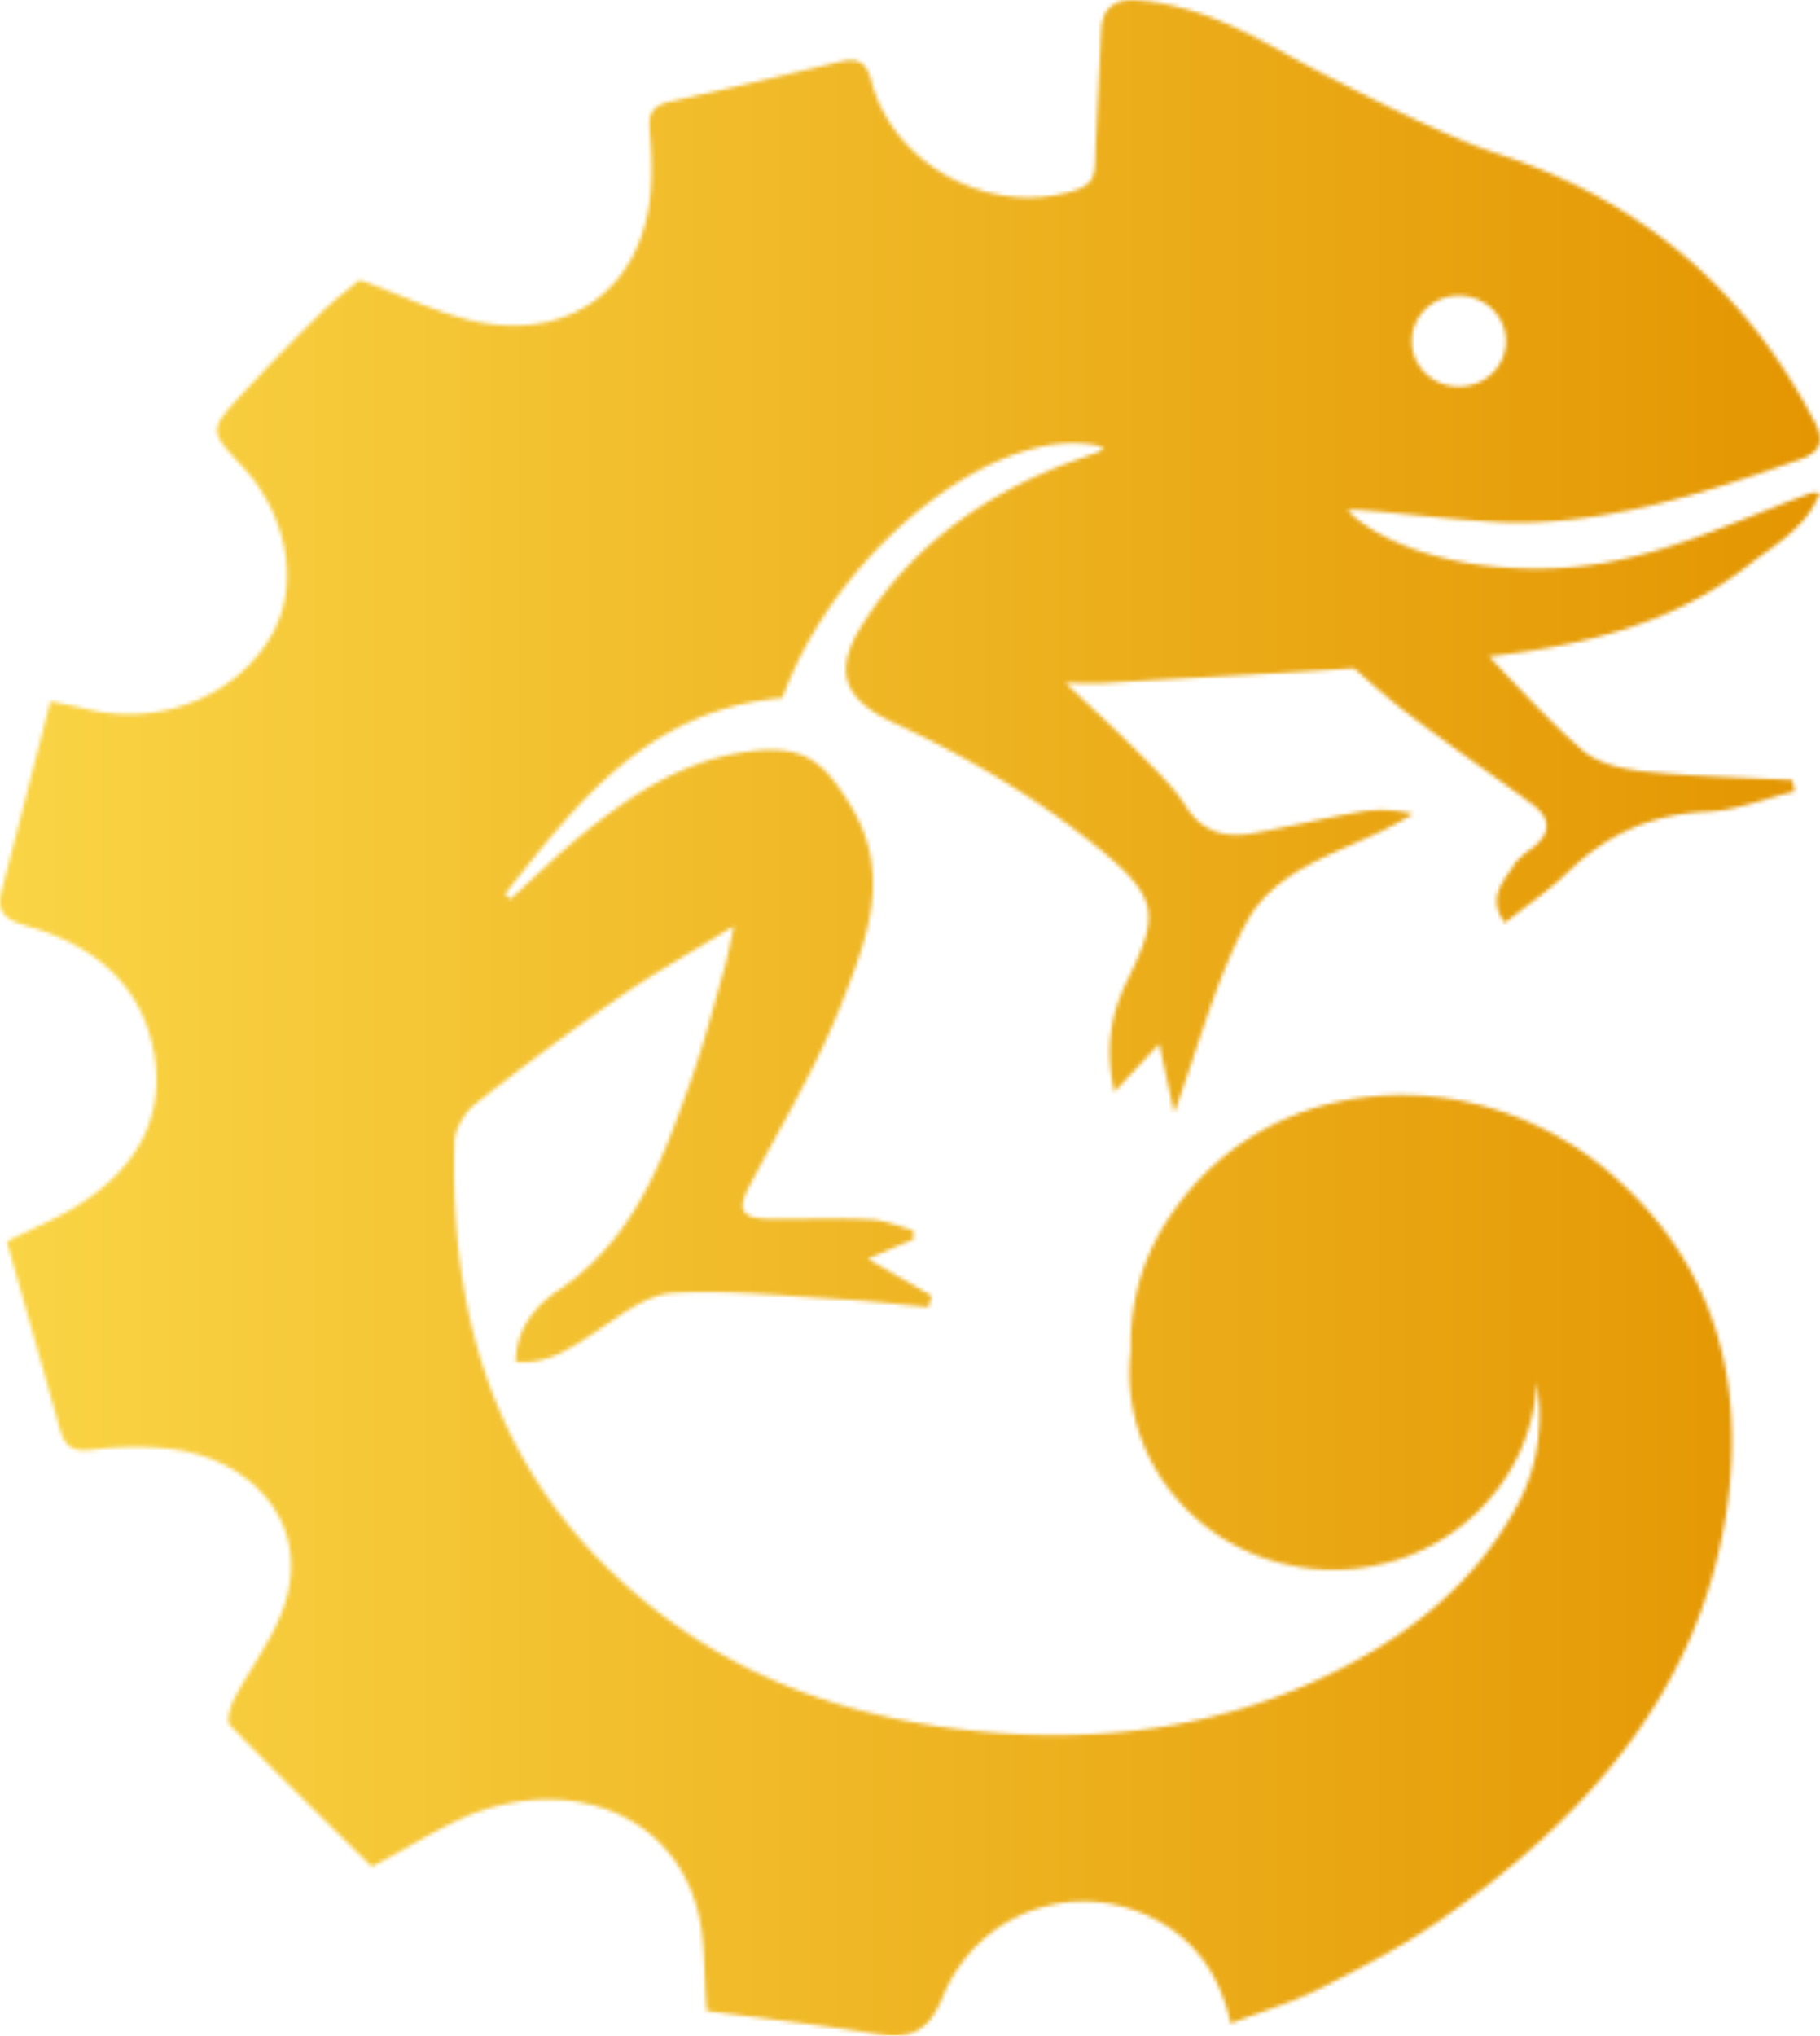 <svg xmlns="http://www.w3.org/2000/svg" width="465" height="520" fill="none" viewBox="0 0 465 520"><mask id="a" width="465" height="520" x="0" y="0" maskUnits="userSpaceOnUse" style="mask-type:luminance"><path fill="#fff" d="M281.337 7.766c-.482 11.173-1.168 22.346-1.522 33.54-.113 3.798-.84 5.94-5.257 7.349-21.085 6.775-46.125-6.105-51.915-27.875-1.455-5.452-3.735-6.03-8.352-4.941-14.367 3.453-28.74 6.939-43.164 10.133-4.447.979-5.503 3.115-5.139 7.226.477 5.563.728 11.238.164 16.769-2.316 22.486-18.938 36.11-41.842 32.637-10.8-1.644-21.006-7.065-32.416-11.105-2.564 2.154-6.53 5.113-10.023 8.55a675 675 0 0 0-19.996 20.588c-8.564 9.284-8.464 9.365-.112 18.332 11.74 12.565 14.933 30.405 7.707 43.146-8.864 15.644-28.594 23.604-47.135 19.033-2.615-.62-5.256-1.13-9.455-2.028-4.275 16.56-8.323 32.529-12.49 48.483-1.604 6.183 1.938 7.624 7.275 9.174 16.822 4.92 28.763 15.153 31.724 32.478 2.826 16.625-4.912 29.283-19.02 38.347-5.343 3.436-11.374 5.884-18.637 9.528 4.548 16.02 9.126 32.08 13.64 48.16 1.177 4.27 3.343 5.612 8.205 5.02 6.682-.835 13.642-.992 20.308-.158 19.927 2.472 35.395 18.38 29.01 39.1-2.683 8.757-8.799 16.479-13.116 24.819-.992 1.968-2.036 5.546-1.058 6.555 12.257 12.642 24.873 24.918 36.267 36.187 11-5.673 19.336-11.49 28.642-14.512 22.929-7.435 47.401.733 54.38 24.774 2.3 7.93 1.716 16.642 2.582 26.597 13.794 1.84 28.74 3.506 43.538 5.929 8.823 1.457 13.219-.939 16.719-9.459 9.228-22.522 35.396-30.997 55.907-18.975 9.674 5.69 15.176 14.404 17.677 25.706 8.003-3.086 15.725-5.355 22.786-8.907 10.432-5.257 20.941-10.662 30.467-17.277 37.855-26.328 66.795-59.065 73.548-105.417 4.724-32.545-3.131-62.23-29.13-85.019-35.062-30.759-91.005-27.722-115.451 14.049-5.457 9.305-8.024 20.06-7.737 30.655a49 49 0 0 0-.348 5.646c0 27.809 23.329 50.365 52.089 50.365 27.971 0 50.675-21.26 51.997-47.921 1.67 10.245.4 21.146-4.58 30.674-11.411 21.769-30.231 35.839-52.459 45.86-26.132 11.795-54.011 15.31-82.505 12.934-30.349-2.545-58.632-11.049-83.124-29.368-41.212-30.834-55.265-73.049-53.878-121.465.085-3.355 2.644-7.574 5.447-9.78a733 733 0 0 1 36.922-27.349c8.778-6.092 18.206-11.339 29.022-18.002-1.122 5.07-1.65 8.138-2.511 11.109-2.695 9.353-5.077 18.8-8.351 27.974-7.297 20.415-14.306 40.874-34.249 54.156-5.708 3.805-10.719 10.036-10.57 18.123 7.342.435 11.744-1.852 22.017-8.821 5.549-3.787 11.949-8.504 18.205-8.822 14.439-.77 29.007.798 43.497 1.644 7.26.433 14.449 1.311 21.695 2.001.266-.976.517-1.952.799-2.913-5.283-3.068-10.535-6.117-16.279-9.459 4.432-1.889 8.04-3.454 11.693-5.02a48 48 0 0 1-.103-2.257c-3.648-.955-7.276-2.606-10.98-2.777-5.672-.273-11.344-.228-17.011-.176-2.9.012-5.796.045-8.691.011-7.224-.032-8.398-2.25-5.241-8.294 8.27-15.73 17.595-31.103 23.954-47.555 6.149-15.884 12.697-32.191 1.86-49.867-6.61-10.776-11.575-15.473-25.353-13.747-16.632 2.075-29.913 10.691-42.334 20.653-6.732 5.382-12.866 11.459-19.265 17.229a69 69 0 0 0-1.194-1.452c18.41-23.324 36.502-47.059 70.817-50.018 13.942-38.41 55.835-71.211 81.915-64.067-.251.369-.425.946-.814 1.073-2.311.909-4.694 1.71-7.04 2.572-22.412 8.295-40.889 21.565-53.489 41.45-6.481 10.227-7.137 18.383 7.789 25.289 18.159 8.374 35.893 18.745 51.305 31.181 16.945 13.671 16.704 17.746 8.301 34.963-3.905 8.02-5.739 16.941-3.141 28.177 4.545-4.86 7.824-8.377 11.462-12.291 1.286 5.981 2.362 11.046 3.787 17.679 6.451-17.473 10.616-33.968 18.456-48.61 8.403-15.711 27.997-18.461 42.584-27.797-4.729-1.133-9.115-1.277-13.347-.558-9.126 1.595-18.175 3.819-27.321 5.463-7.158 1.282-13.117-.111-17.38-6.872-3.126-4.89-7.506-9.093-11.662-13.267-5.605-5.69-11.544-11.079-19.051-18.174 4.919 0 7.578.146 10.202-.012 21.136-1.359 42.359-2.303 63.49-3.778 4.816 4.219 9.084 8.072 13.665 11.541 10.417 7.9 21.183 15.362 31.738 23.101 4.914 3.611 5.118 7.431.097 11.3-1.752 1.341-3.72 2.732-4.832 4.542-2.511 4.134-6.83 8.149-2.131 14.575 5.61-4.461 11.313-8.326 16.14-13.025 9.874-9.544 21.203-14.754 35.427-15.394 7.573-.321 15.018-3.375 22.509-5.195-.2-.961-.42-1.934-.62-2.88-12.543-.686-25.153-.892-37.635-2.185-5.508-.577-12.006-1.985-15.889-5.377-8.537-7.4-16.146-15.839-23.986-24.022 23.57-2.702 46.935-8.132 66.258-23.272 6.809-5.356 14.895-9.544 18.251-18.477-1.02-.052-1.537-.227-1.932-.082-24.543 9.015-43.896 19.42-70.217 19.42-32.071 0-47.135-12.802-48.426-15.038 1.322-.275 9.971.671 19.645 1.61 8.797.85 18.456 1.708 24.21 1.666 24.907-.227 48.41-7.9 71.596-16.114 4.806-1.713 6.615-4.188 3.95-9.353-17.395-33.74-44.27-56.884-81.346-68.842-16.473-5.325-50.675-23.627-52.628-24.73-12.159-6.92-24.573-13.218-38.997-14.4a22 22 0 0 0-1.42-.063c-4.801 0-7.824 2.251-8.039 7.766m79.384 79.378c0-6.407 5.39-11.617 12.021-11.617 6.635 0 12.026 5.21 12.026 11.617 0 6.425-5.391 11.623-12.026 11.623-6.631 0-12.021-5.198-12.021-11.623"/></mask><g mask="url(#a)"><rect width="476.521" height="524.953" x="-5.121" y="0.002" fill="url(#b)" rx="25"/></g><defs><linearGradient id="b" x1="471.4" x2="-5.121" y1="342.362" y2="342.362" gradientUnits="userSpaceOnUse"><stop stop-color="#E39500"/><stop offset="1" stop-color="#FAD546"/></linearGradient></defs></svg>